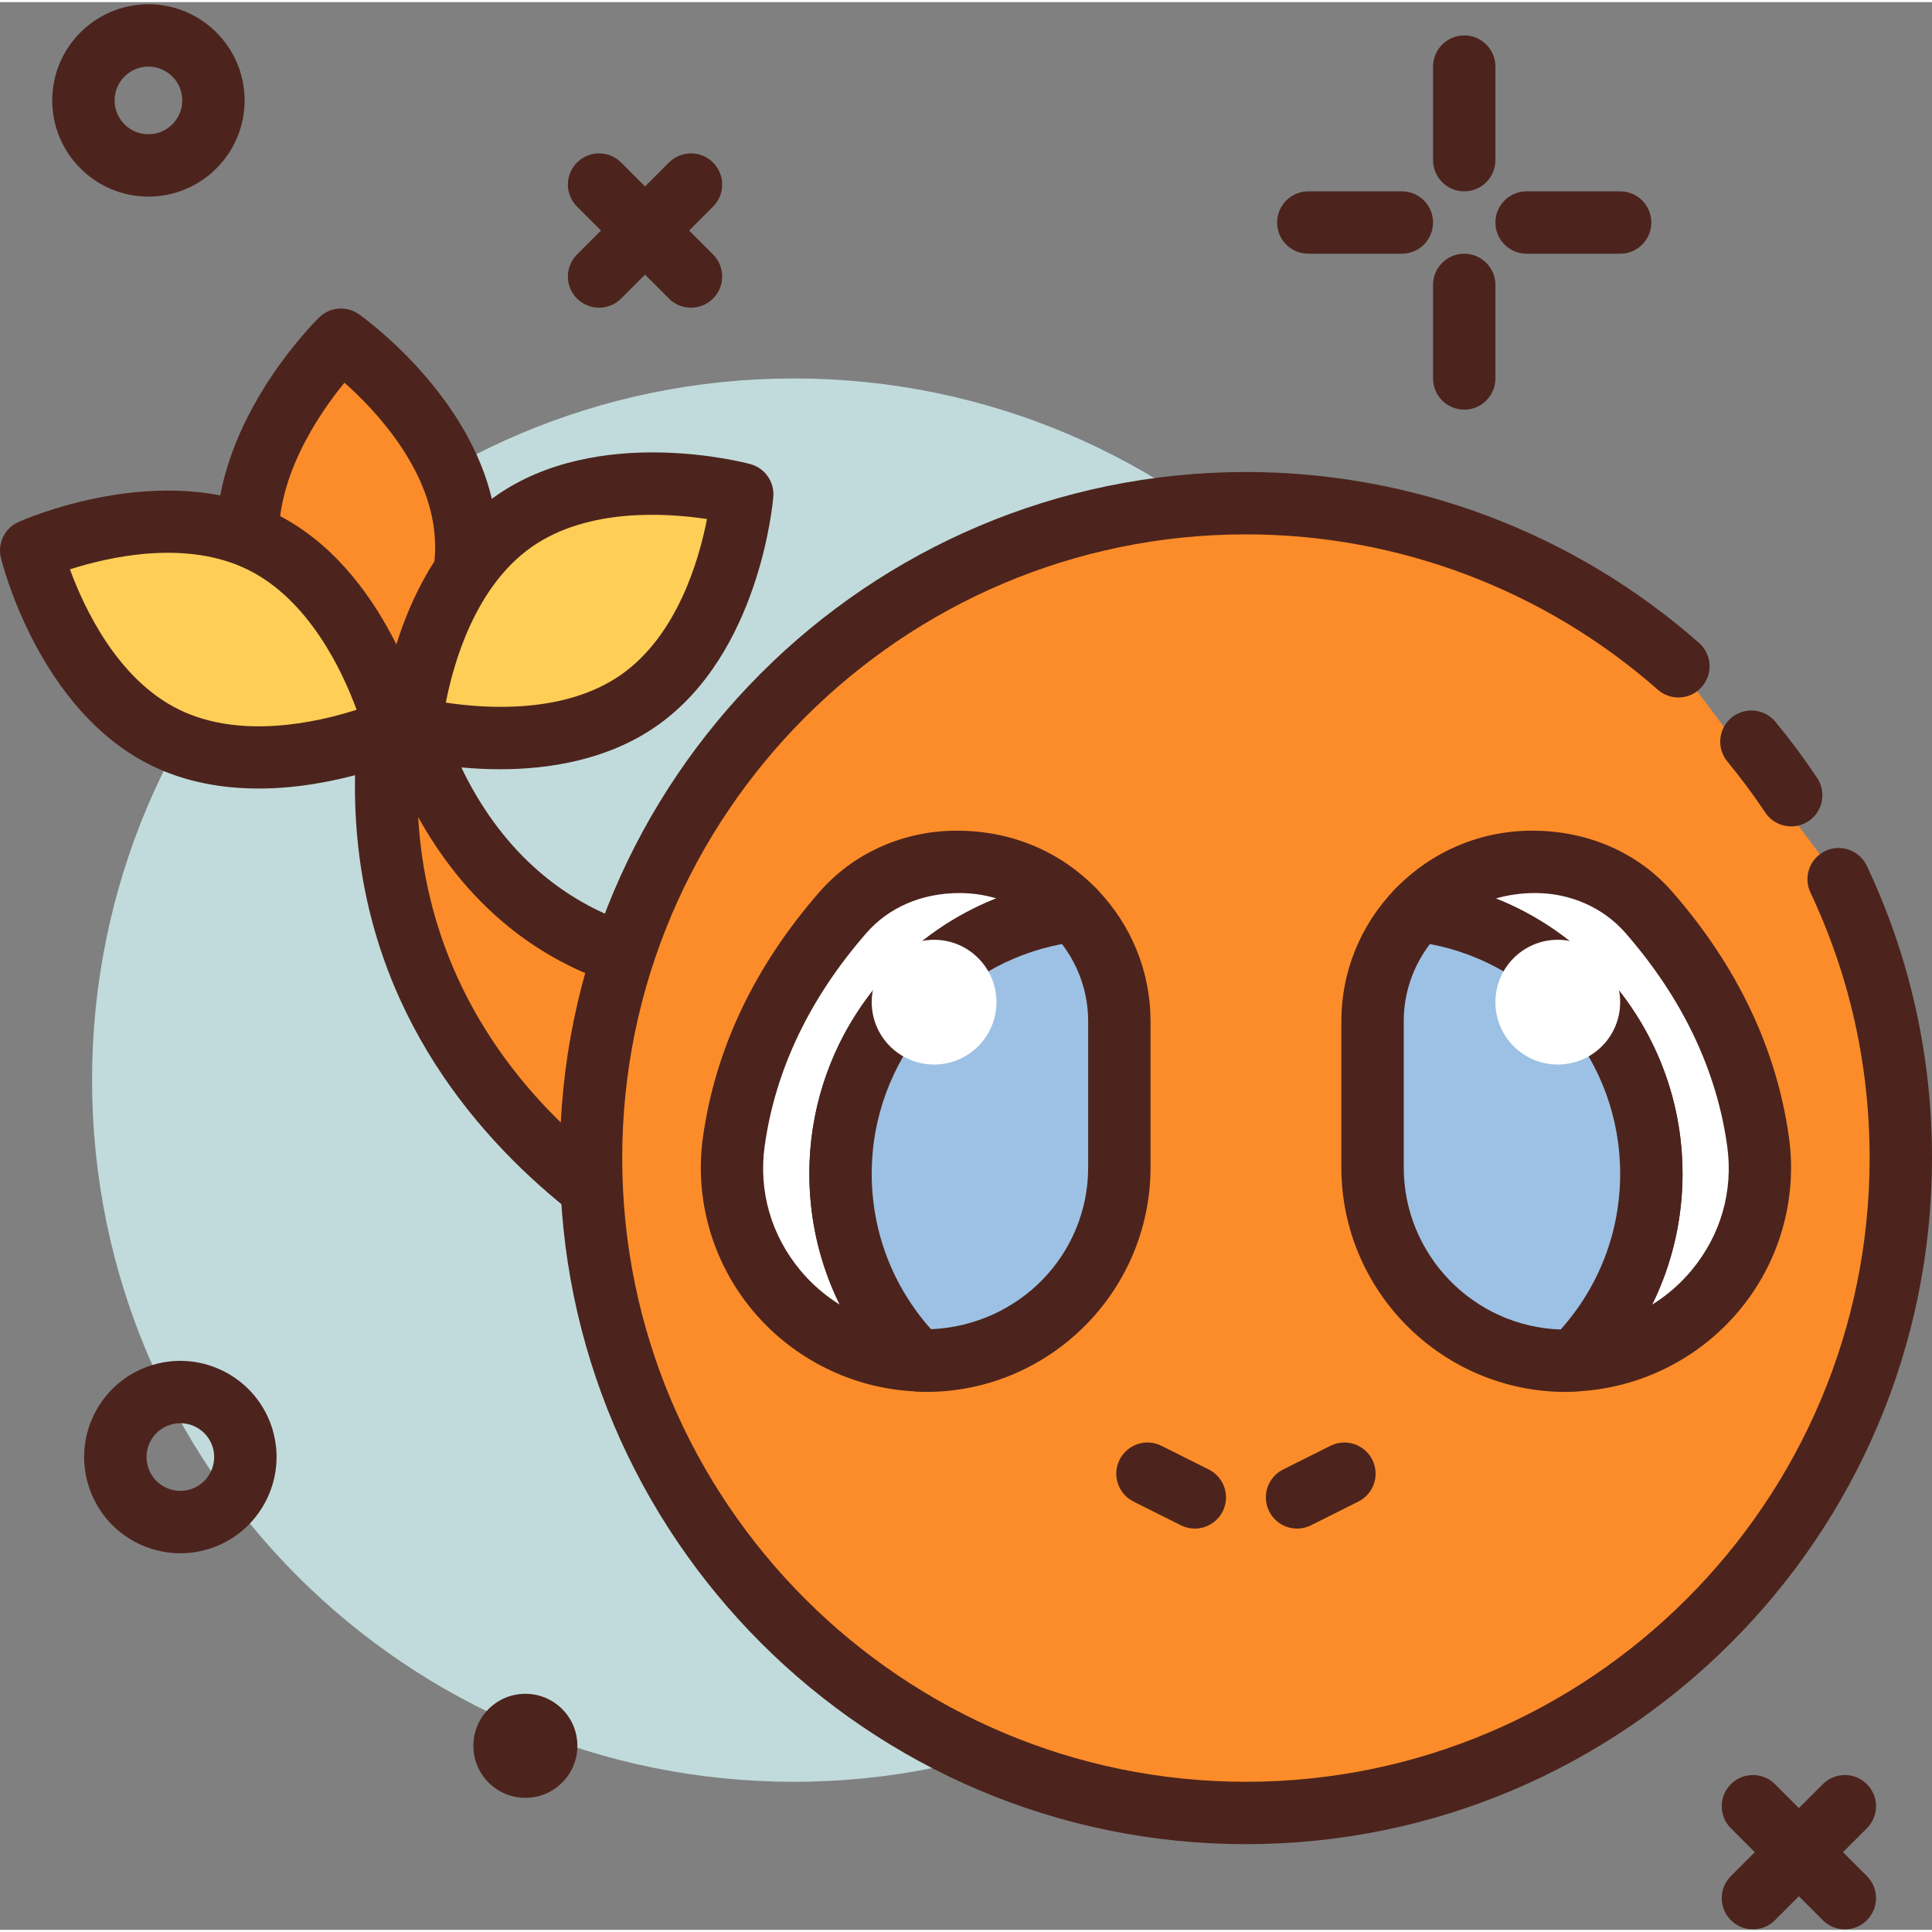 <svg height="422pt" viewBox="0 0 422.927 422" width="422pt" xmlns="http://www.w3.org/2000/svg"><rect x="0" y="0" width="422.927" height="422" fill="#808080" stroke="none"/><path d="m327.355 235.984c0 84.828-68.77 153.598-153.598 153.598-84.832 0-153.602-68.77-153.602-153.598 0-84.832 68.77-153.602 153.602-153.602 84.828 0 153.598 68.77 153.598 153.602zm0 0" fill="#c1dbdc"/><g fill="#4c241d"><path d="m320.531 41.422c-3.77 0-6.828-3.055-6.828-6.824v-20.48c0-3.77 3.059-6.828 6.828-6.828s6.824 3.059 6.824 6.828v20.48c0 3.77-3.055 6.824-6.824 6.824zm0 0"/><path d="m320.531 89.211c-3.77 0-6.828-3.059-6.828-6.828v-20.48c0-3.77 3.059-6.824 6.828-6.824s6.824 3.055 6.824 6.824v20.48c0 3.77-3.055 6.828-6.824 6.828zm0 0"/><path d="m306.875 55.078h-20.477c-3.773 0-6.828-3.059-6.828-6.828s3.055-6.828 6.828-6.828h20.477c3.773 0 6.828 3.059 6.828 6.828s-3.055 6.828-6.828 6.828zm0 0"/><path d="m354.664 55.078h-20.48c-3.77 0-6.828-3.059-6.828-6.828s3.059-6.828 6.828-6.828h20.48c3.77 0 6.824 3.059 6.824 6.828s-3.055 6.828-6.824 6.828zm0 0"/><path d="m39.453 339.562c-3.414 0-6.801-.844-9.902-2.5-4.961-2.656-8.59-7.082-10.219-12.465-1.633-5.379-1.07-11.078 1.582-16.035 2.652-4.961 7.078-8.59 12.465-10.223 11.109-3.355 22.891 2.934 26.258 14.047 3.367 11.109-2.934 22.891-14.047 26.258-2.02.613-4.082.918-6.137.918zm.023-28.477c-.707 0-1.43.105-2.141.32-1.895.574-3.449 1.852-4.383 3.594-.93 1.742-1.129 3.746-.555 5.641.574 1.895 1.852 3.449 3.594 4.379 1.742.938 3.746 1.133 5.641.559 3.906-1.184 6.117-5.328 4.938-9.234-.973-3.195-3.918-5.258-7.094-5.258zm0 0"/><path d="m32.492 42.578c-11.613 0-21.059-9.449-21.059-21.059s9.445-21.055 21.059-21.055c11.609 0 21.055 9.445 21.055 21.055s-9.445 21.059-21.055 21.059zm0-28.461c-4.086 0-7.406 3.32-7.406 7.402 0 4.086 3.32 7.402 7.406 7.402 4.082 0 7.402-3.316 7.402-7.402 0-4.082-3.32-7.402-7.402-7.402zm0 0"/><path d="m131.137 66.895c-1.746 0-3.492-.668-4.824-2-2.668-2.668-2.668-6.988 0-9.652l20.125-20.129c2.668-2.664 6.988-2.664 9.652 0 2.668 2.668 2.668 6.988 0 9.652l-20.125 20.129c-1.332 1.332-3.082 2-4.828 2zm0 0"/><path d="m151.266 66.895c-1.746 0-3.496-.668-4.828-2l-20.125-20.129c-2.668-2.664-2.668-6.984 0-9.652 2.664-2.664 6.984-2.664 9.652 0l20.125 20.129c2.668 2.664 2.668 6.984 0 9.652-1.332 1.332-3.078 2-4.824 2zm0 0"/><path d="m383.723 421.879c-1.742 0-3.492-.664-4.824-2-2.668-2.664-2.668-6.984 0-9.652l20.125-20.125c2.668-2.668 6.988-2.668 9.652 0 2.668 2.664 2.668 6.984 0 9.652l-20.125 20.125c-1.332 1.336-3.082 2-4.828 2zm0 0"/><path d="m403.852 421.879c-1.746 0-3.492-.664-4.828-2l-20.125-20.125c-2.668-2.668-2.668-6.988 0-9.652 2.664-2.668 6.988-2.668 9.652 0l20.125 20.125c2.668 2.668 2.668 6.988 0 9.652-1.332 1.336-3.078 2-4.824 2zm0 0"/><path d="m126.395 381.707c0 6.285-5.098 11.383-11.387 11.383-6.289 0-11.387-5.098-11.387-11.383 0-6.289 5.098-11.387 11.387-11.387 6.289 0 11.387 5.098 11.387 11.387zm0 0"/></g><path d="m158.004 277.082s-89.797-35.684-70.859-130.844c0 0 8.039 59.961 65.695 65.559zm0 0" fill="#fc8c29"/><path d="m158.004 283.906c-.852 0-1.707-.16-2.52-.484-.953-.375-94.855-38.93-75.035-138.52.652-3.273 3.5-5.773 6.914-5.488 3.336.105 6.105 2.605 6.551 5.918.309 2.215 8.145 54.68 59.586 59.672 3.293.32 5.883 2.957 6.148 6.258l5.16 65.281c.184 2.352-.855 4.633-2.75 6.031-1.195.879-2.617 1.332-4.055 1.332zm-66.469-105.508c2.977 50.133 40.164 76.957 58.719 87.293l-3.785-47.84c-29.086-4.734-45.66-22.777-54.934-39.453zm0 0" fill="#4c241d"/><path d="m402.492 191.996c8.73 18.523 13.613 39.219 13.613 61.055 0 79.176-64.184 143.359-143.359 143.359-79.176 0-143.359-64.184-143.359-143.359s64.184-143.359 143.359-143.359c36.281 0 69.414 13.477 94.668 35.699" fill="#fc8c29"/><path d="m272.742 403.238c-82.812 0-150.184-67.375-150.184-150.188s67.371-150.188 150.184-150.188c36.547 0 71.773 13.281 99.18 37.406 2.832 2.492 3.105 6.805.613 9.633-2.484 2.828-6.801 3.113-9.633.613-24.918-21.922-56.938-34-90.16-34-75.285 0-136.535 61.25-136.535 136.535 0 75.281 61.25 136.531 136.535 136.531 75.281 0 136.531-61.25 136.531-136.531 0-20.332-4.359-39.895-12.961-58.145-1.605-3.41-.145-7.477 3.266-9.086 3.406-1.602 7.477-.145 9.086 3.266 9.465 20.086 14.262 41.605 14.262 63.965.004 82.812-67.367 150.188-150.184 150.188zm0 0" fill="#4c241d"/><path d="m101.961 116.258c1.934 24.434-20.32 46.121-20.32 46.121s-25.383-17.922-27.316-42.352c-1.934-24.43 20.32-46.121 20.32-46.121s25.383 17.922 27.316 42.352zm0 0" fill="#fc8c29"/><path d="m81.637 169.203c-1.371 0-2.746-.41-3.934-1.25-1.145-.805-28.027-20.078-30.188-47.391-2.16-27.305 21.359-50.57 22.363-51.547 2.348-2.293 6.016-2.59 8.703-.684 1.141.805 28.023 20.078 30.188 47.391 2.16 27.309-21.363 50.57-22.363 51.547-1.316 1.277-3.035 1.934-4.77 1.934zm-6.234-85.895c-5.734 7.02-15.453 21.285-14.27 36.176 1.172 14.891 12.996 27.441 19.766 33.477 5.734-7.023 15.438-21.277 14.258-36.164-1.188-14.969-12.996-27.48-19.754-33.488zm0 0" fill="#4c241d"/><path d="m36.184 161c22.012 10.773 50.359-1.957 50.359-1.957s-7.344-30.195-29.355-40.965c-22.016-10.773-50.359 1.957-50.359 1.957s7.344 30.195 29.355 40.965zm0 0" fill="#ffce56"/><path d="m56.602 172.152c-7.664 0-15.812-1.301-23.418-5.02-24.605-12.039-32.66-44.121-32.988-45.48-.777-3.195.836-6.496 3.836-7.84 1.277-.574 31.547-13.902 56.156-1.867 24.605 12.043 32.66 44.125 32.988 45.484.777 3.199-.836 6.496-3.836 7.84-.883.398-15.605 6.883-32.738 6.883zm-41.293-47.98c3.121 8.508 10.457 24.133 23.875 30.695 13.488 6.609 30.27 2.805 38.879.039-3.121-8.508-10.457-24.133-23.875-30.699-13.488-6.598-30.27-2.805-38.879-.035zm0 0" fill="#4c241d"/><path d="m139.926 152.797c-20.047 14.098-50.043 5.98-50.043 5.98s2.508-30.973 22.551-45.07c20.047-14.098 50.043-5.984 50.043-5.984s-2.504 30.977-22.551 45.074zm0 0" fill="#ffce56"/><path d="m109.488 167.93c-11.656 0-20.684-2.375-21.387-2.562-3.176-.859-5.289-3.859-5.02-7.141.113-1.398 3.02-34.344 25.43-50.102 22.398-15.766 54.398-7.355 55.75-6.992 3.176.859 5.285 3.859 5.02 7.141-.113 1.395-3.023 34.348-25.426 50.105-10.73 7.547-23.66 9.551-34.367 9.551zm-11.895-14.59c8.961 1.371 26.188 2.465 38.406-6.129 12.281-8.637 17.039-25.172 18.766-34.051-8.961-1.363-26.184-2.461-38.402 6.129-12.281 8.641-17.043 25.176-18.77 34.051zm42.332-.543h.066zm0 0" fill="#4c241d"/><path d="m261.547 334.152c-1.027 0-2.066-.23-3.047-.723l-10.363-5.188c-3.375-1.688-4.742-5.789-3.055-9.156 1.688-3.375 5.789-4.738 9.16-3.055l10.367 5.188c3.371 1.688 4.738 5.789 3.051 9.16-1.195 2.391-3.609 3.773-6.113 3.773zm0 0" fill="#4c241d"/><path d="m283.941 334.152c-2.508 0-4.918-1.383-6.113-3.773-1.688-3.371-.32-7.473 3.051-9.16l10.367-5.188c3.371-1.684 7.473-.32 9.16 3.055 1.688 3.367.32 7.469-3.055 9.156l-10.363 5.188c-.98.492-2.02.723-3.047.723zm0 0" fill="#4c241d"/><path d="m392.109 180.441c-2.203 0-4.367-1.066-5.684-3.039-2.562-3.84-5.352-7.594-8.297-11.164-2.398-2.906-1.988-7.211.922-9.613 2.91-2.395 7.219-1.984 9.609.926 3.238 3.922 6.309 8.055 9.125 12.277 2.09 3.137 1.246 7.379-1.891 9.469-1.168.777-2.484 1.145-3.785 1.145zm0 0" fill="#4c241d"/><path d="m384.852 249.422c-2.547-18.191-10.574-34.883-23.879-50.133-6.234-7.145-15.43-11.082-24.914-11.082h-.617c-9.883 0-18.762 4.109-25.117 10.672 28.809 3.398 51.168 27.863 51.168 57.586 0 15.934-6.434 30.363-16.832 40.848 24.707-1.074 43.652-23.141 40.191-47.891zm0 0" fill="#fff"/><path d="m344.66 304.141c-2.691 0-5.148-1.586-6.242-4.062-1.137-2.57-.586-5.574 1.395-7.57 9.578-9.66 14.852-22.461 14.852-36.043 0-25.926-19.406-47.77-45.141-50.809-2.582-.305-4.758-2.047-5.633-4.492-.871-2.445-.277-5.176 1.527-7.039 7.969-8.223 18.633-12.75 30.023-12.75 12.273 0 23.23 4.895 30.672 13.426 14.215 16.289 22.793 34.348 25.496 53.672 1.895 13.531-2.055 27.344-10.836 37.887-8.898 10.691-21.953 17.168-35.816 17.77-.102.008-.199.012-.297.012zm-17.199-107.918c24.141 9.598 40.855 33.16 40.855 60.242 0 10.098-2.301 19.855-6.652 28.664 3.223-2.004 6.145-4.523 8.617-7.5 6.418-7.711 9.191-17.391 7.809-27.262-2.332-16.656-9.824-32.332-22.262-46.594-4.852-5.559-12.059-8.746-19.77-8.746-3.023.004-5.902.41-8.598 1.195zm0 0" fill="#4c241d"/><path d="m310.324 198.879c-6.086 6.277-9.867 14.797-9.867 24.223v31.973c0 23.383 18.957 42.34 42.34 42.34.629 0 1.238-.074 1.863-.102 10.398-10.488 16.828-24.914 16.828-40.848 0-29.723-22.355-54.188-51.164-57.586zm0 0" fill="#9dc1e4"/><path d="m342.797 304.242c-27.109 0-49.168-22.055-49.168-49.168v-31.973c0-10.84 4.188-21.133 11.789-28.977 1.484-1.527 3.609-2.254 5.703-2.027 32.609 3.848 57.195 31.52 57.195 64.367 0 17.203-6.68 33.422-18.809 45.656-1.211 1.219-2.836 1.938-4.555 2.012-1.059.078-1.602.109-2.156.109zm-29.781-98.051c-3.715 4.871-5.73 10.762-5.73 16.91v31.973c0 19.195 15.305 34.883 34.352 35.496 8.422-9.402 13.027-21.414 13.027-34.105 0-24.742-17.668-45.762-41.648-50.273zm0 0" fill="#4c241d"/><path d="m354.664 218.918c0 7.539-6.113 13.652-13.652 13.652-7.543 0-13.656-6.113-13.656-13.652 0-7.543 6.113-13.656 13.656-13.656 7.539 0 13.652 6.113 13.652 13.656zm0 0" fill="#fff"/><path d="m160.637 249.422c2.547-18.191 10.574-34.883 23.879-50.133 6.234-7.145 15.43-11.082 24.914-11.082h.617c9.883 0 18.762 4.109 25.117 10.672-28.809 3.398-51.168 27.863-51.168 57.586 0 15.934 6.434 30.363 16.832 40.848-24.707-1.074-43.652-23.141-40.191-47.891zm0 0" fill="#fff"/><path d="m200.828 304.141c-.098 0-.195-.004-.297-.008-13.863-.602-26.918-7.078-35.816-17.77-8.781-10.547-12.73-24.355-10.836-37.887 2.703-19.32 11.281-37.379 25.496-53.672 7.438-8.531 18.395-13.426 30.059-13.426 12.004 0 22.664 4.527 30.633 12.75 1.809 1.863 2.398 4.594 1.527 7.035-.871 2.449-3.051 4.191-5.633 4.496-25.734 3.035-45.141 24.879-45.141 50.805 0 13.586 5.273 26.387 14.852 36.047 1.98 1.996 2.531 5 1.395 7.57-1.094 2.473-3.547 4.059-6.238 4.059zm-33.43-53.77c-1.383 9.867 1.391 19.551 7.809 27.262 2.473 2.973 5.395 5.496 8.617 7.5-4.355-8.812-6.652-18.566-6.652-28.668 0-27.105 16.746-50.691 40.926-60.266-2.578-.77-5.281-1.168-8.047-1.168-8.332 0-15.539 3.188-20.387 8.746-12.441 14.262-19.934 29.941-22.266 46.594zm0 0" fill="#4c241d"/><path d="m235.164 198.879c6.086 6.277 9.863 14.797 9.863 24.223v31.973c0 23.383-18.953 42.34-42.336 42.34-.633 0-1.242-.074-1.863-.102-10.398-10.488-16.832-24.914-16.832-40.848 0-29.723 22.363-54.188 51.168-57.586zm0 0" fill="#9dc1e4"/><path d="m202.691 304.238c-.551 0-1.094-.031-1.633-.07-1.719-.074-3.867-.828-5.078-2.047-12.129-12.234-18.809-28.453-18.809-45.656 0-32.848 24.586-60.52 57.195-64.367 2.117-.23 4.223.5 5.703 2.027 7.602 7.844 11.789 18.137 11.789 28.977v31.973c-.004 27.113-22.059 49.164-49.168 49.164zm29.781-98.047c-23.977 4.512-41.648 25.531-41.648 50.273 0 12.664 4.59 24.656 12.977 34.047 19.387-.855 34.406-16.426 34.406-35.438v-31.973c-.004-6.148-2.02-12.039-5.734-16.91zm0 0" fill="#4c241d"/><path d="m218.129 218.918c0 7.539-6.113 13.652-13.652 13.652-7.539 0-13.652-6.113-13.652-13.652 0-7.543 6.113-13.656 13.652-13.656 7.539 0 13.652 6.113 13.652 13.656zm0 0" fill="#fff"/></svg>